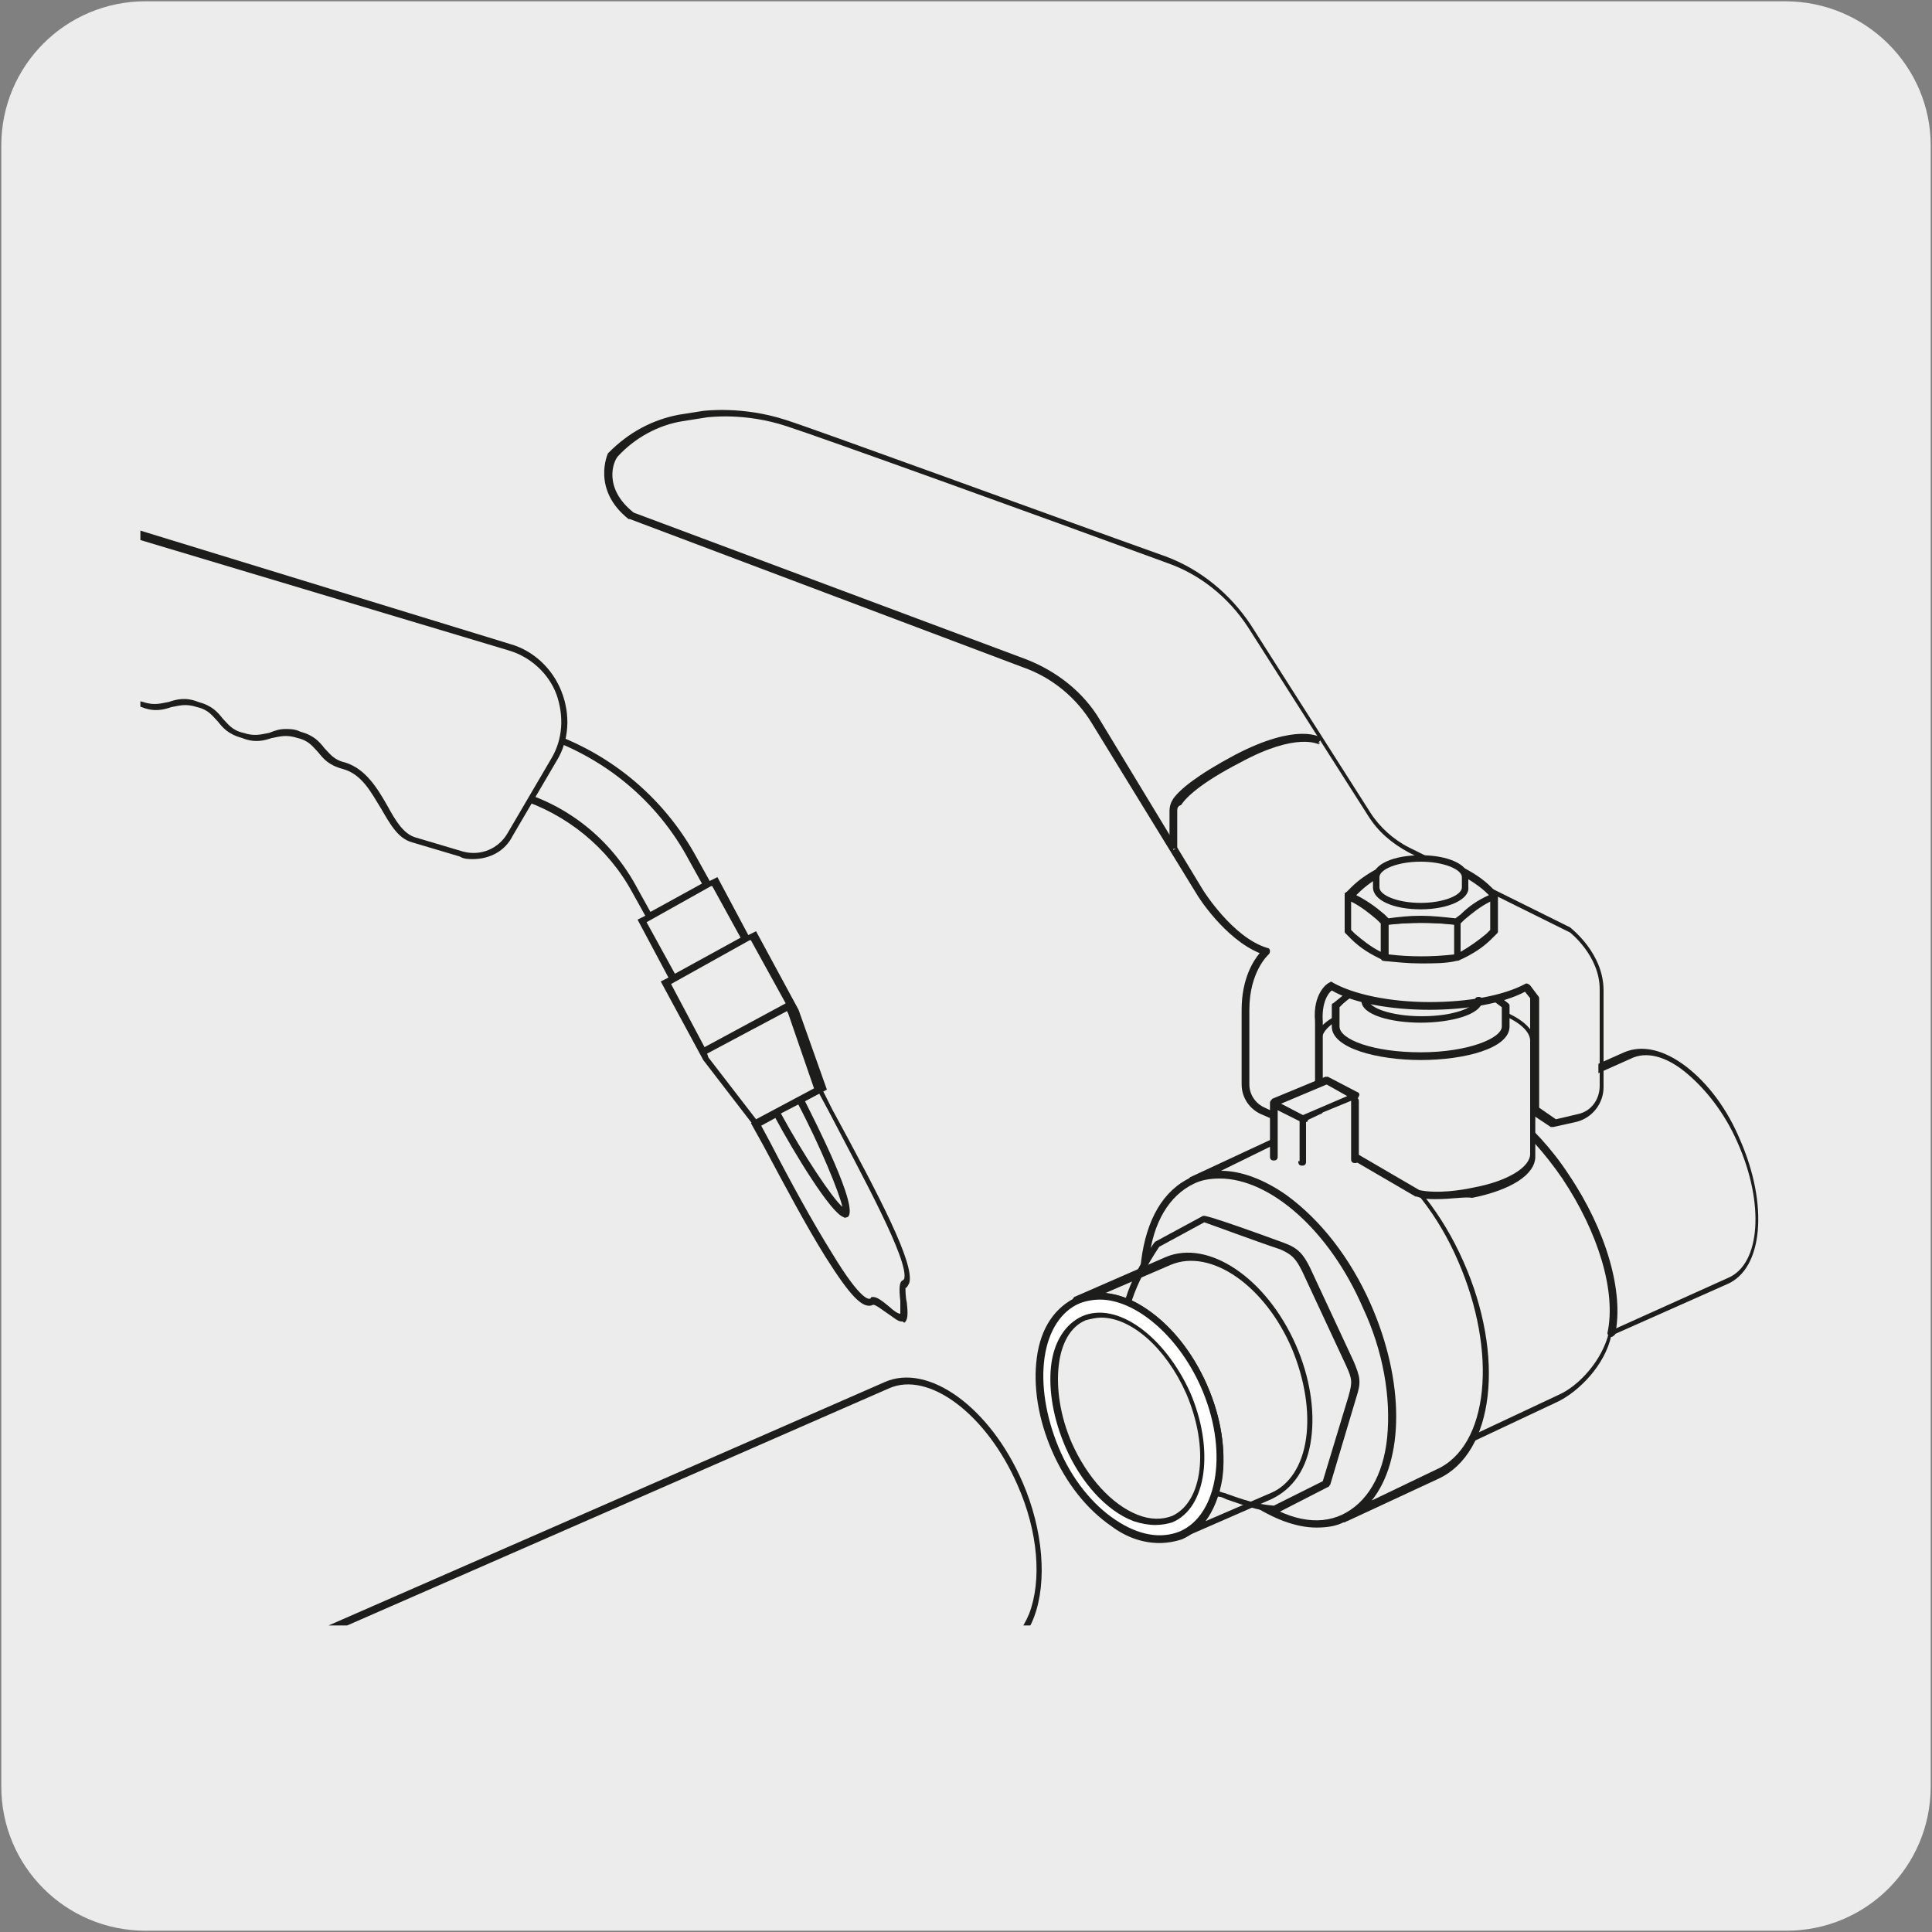 <svg enable-background="new 0 0 150 150" viewBox="0 0 150 150" xmlns="http://www.w3.org/2000/svg" xmlns:xlink="http://www.w3.org/1999/xlink"><rect x="0" y="0" width="150" height="150" fill="#808080" stroke="none"/><clipPath id="a"><path d="m10.9 26.1h129v100.1h-129z"/></clipPath><clipPath id="b"><path d="m10.9 26.1h129v100.1h-129z"/></clipPath><clipPath id="c"><path d="m10.9 26.1h129v100.1h-129z"/></clipPath><clipPath id="d"><path d="m10.9 26.1h129v100.1h-129z"/></clipPath><clipPath id="e"><path d="m10.9 26.1h129v100.1h-129z"/></clipPath><clipPath id="f"><path d="m10.9 26.1h129v100.1h-129z"/></clipPath><path d="m11.3.1h127.3c6.2 0 11.3 5 11.3 11.2v127.4c0 6.2-5 11.2-11.2 11.2h-127.4c-6.2 0-11.2-5-11.2-11.2v-127.4c0-6.2 5-11.2 11.2-11.2z" fill="#edecec"/><path d="m135.1 88.6c-2.1-4.8-6-7.8-8.6-6.6l-9.4 4.2c-2.3-1.7-4.6-2.3-6.6-1.4l-10.4 4.8c3.8-1.7 9.3 2.3 12.2 8.8 2.9 6.6 2.2 13.3-1.6 15l10.4-4.8c1.7-.7 3.6-2.8 4-5l9.1-4.1c2.7-1.2 3-6.1.9-10.9" fill="#edecec"/><g clip-path="url(#a)"><path d="m110.7 113.7c-.1 0-.2-.1-.3-.2s0-.3.1-.4l.1-.1c3.6-1.7 4.2-8.2 1.4-14.6-1.4-3.1-3.4-5.8-5.7-7.4-2.2-1.6-4.4-2.1-6.2-1.3-.1.1-.3 0-.4-.1s0-.3.1-.4l10.4-4.8c2-.9 4.3-.4 6.7 1.4l9.2-4.1c1.4-.6 3.1-.2 4.8 1.1s3.2 3.3 4.2 5.7c2.2 5 1.8 10-1 11.2l-9 4c-.5 2.3-2.5 4.3-4.1 5.1l-10.2 4.8c-.1 0-.1 0-.1.1.1 0 .1 0 0 0zm-8.5-24.8c1.4 0 3 .6 4.5 1.8 2.3 1.7 4.4 4.4 5.9 7.6 2.4 5.5 2.3 11 .1 13.9l8.3-3.9c1.6-.7 3.4-2.7 3.9-4.8 0-.1.1-.2.2-.2l9.1-4.1c2.5-1.1 2.8-5.8.7-10.5-1-2.3-2.5-4.2-4.1-5.5-1.5-1.2-3-1.6-4.2-1l-9.4 4.2c-.1 0-.2 0-.3 0-2.3-1.7-4.5-2.2-6.3-1.4z" fill="#1d1d1b"/></g><path d="m117 86.3c1.6 1.3 3.2 3 4.5 5.1 3 4.4 4.2 9.1 3.5 12.2" fill="none"/><path d="m125.1 103.8c-.2 0-.3-.2-.3-.3.7-3.2-.7-7.8-3.5-12-1.3-1.9-2.9-3.7-4.5-5-.1-.1-.1-.3 0-.4s.3-.1.4 0c1.7 1.4 3.3 3.1 4.6 5.1 2.9 4.3 4.3 9.1 3.6 12.4-.1.1-.2.2-.3.2z" fill="#1d1d1b"/><path d="m104.3 117.9c.1 0 .2-.1.3-.1 4-2.1 4.7-9.3 1.5-16.4-3.2-7.2-9.3-11.6-13.5-9.7l7.3-3.4c4.2-1.9 10.2 2.5 13.5 9.7 3.2 7.2 2.4 14.6-1.8 16.5z" fill="#edecec"/><path d="m104.3 118.2c-.1 0-.2-.1-.3-.2s0-.3.1-.4l.2-.1h.1c3.9-2 4.5-9.1 1.4-16-1.5-3.5-3.8-6.4-6.3-8.2s-4.9-2.3-6.8-1.4c-.1.1-.3 0-.4-.1s0-.3.1-.4l7.3-3.4c2.1-.9 4.8-.4 7.4 1.5s4.9 4.8 6.5 8.4c3.3 7.4 2.4 14.9-1.9 16.9l-7.1 3.3c-.1 0-.1.1-.3.1zm-9.5-27.3c1.6 0 3.4.7 5.1 1.9 2.6 1.9 4.9 4.8 6.5 8.4 2.7 6.1 2.6 12.2.1 15.3l5-2.4c4.1-1.8 4.8-9.1 1.7-16.2-1.5-3.5-3.8-6.4-6.3-8.2s-4.9-2.3-6.8-1.4z" fill="#1d1d1b"/><path d="m106.1 101.4c3.2 7.2 2.4 14.6-1.8 16.5s-10.2-2.5-13.5-9.7c-3.2-7.2-2.4-14.6 1.8-16.5s10.3 2.4 13.5 9.7" fill="#edecec"/><path d="m102.2 118.6c-1.6 0-3.4-.7-5.2-1.9-2.6-1.9-4.9-4.8-6.5-8.4-1.6-3.5-2.3-7.2-1.9-10.4s1.7-5.5 3.9-6.5c4.4-1.9 10.6 2.5 13.8 9.9 1.6 3.5 2.3 7.2 1.9 10.4s-1.7 5.5-3.9 6.5c-.6.3-1.3.4-2.1.4zm-7.5-27.1c-.7 0-1.4.1-2 .4-1.9.9-3.2 3-3.5 6-.3 3.1.3 6.7 1.9 10.1 1.5 3.5 3.8 6.4 6.3 8.2s4.9 2.3 6.8 1.4 3.2-3 3.5-6c.3-3.1-.3-6.7-1.9-10.1-2.6-6-7.2-10-11.1-10z" fill="#1d1d1b"/><path d="m99.1 117.2 3.9-2 2-6.7c.4-1.1.3-1.5-.2-2.6l-3.4-7.3c-.5-1-.9-1.5-1.9-1.8 0 0-5.9-2.1-6-2.1l-3.7 2c-1 1.5-1.7 2.9-2.1 4.2s-.5 2.4-.4 3.3c.2 1.9.6 3.7 1.4 5.5s2 3.3 3.3 4.6c.6.7 1.4 1.3 2.7 1.7s2.7 1.1 4.4 1.2" fill="#edecec"/><path d="m99.1 117.4c-1.5-.1-2.7-.6-3.9-1-.2-.1-.4-.2-.6-.2-1.3-.5-2.2-1.1-2.8-1.8-1.4-1.4-2.5-2.9-3.3-4.6s-1.3-3.6-1.5-5.6c-.2-.9-.1-2.1.4-3.4.4-1.3 1.1-2.7 2.2-4.3l.1-.1 3.7-2h.1s.2-.1 6.2 2.1c1.1.4 1.5.9 2 1.9l3.4 7.3c.5 1.2.6 1.6.2 2.8l-2 6.7c0 .1-.1.1-.1.2l-3.9 2c-.1 0-.1 0-.2 0zm-9.1-20.6c-1 1.5-1.7 2.9-2.1 4.1-.4 1.3-.5 2.3-.4 3.2.2 2 .7 3.8 1.4 5.5.8 1.6 1.8 3.2 3.2 4.5.5.7 1.4 1.2 2.6 1.7.2.1.4.1.6.2 1.1.4 2.3.8 3.6.9l3.8-1.9 2-6.6c.3-1.1.3-1.3-.2-2.4l-3.4-7.3c-.5-1-.8-1.3-1.7-1.7-2.1-.7-5.3-1.9-5.9-2.1z" fill="#1d1d1b"/><path d="m101.2 90.2v-3.2l1.2-2.6v-3.5c0-1.8 3.7-3.2 8.3-3.2s8.3 1.4 8.3 3.2v.1 8.7c0 1.3-1.9 2.4-4.7 2.9-1.1.2-2.9.5-4.3.2l-4.8-2.8" fill="#edecec"/><path d="m111.5 93.1c-.5 0-1 0-1.5-.2 0 0 0 0-.1 0l-4.8-2.8c-.1-.1-.2-.2-.1-.4.1-.1.2-.2.4-.1l4.8 2.8c1.4.3 3.3 0 4.2-.2 2.7-.5 4.4-1.6 4.4-2.6v-8.8c0-1.4-3.2-3-8.1-3-4.8 0-8.1 1.5-8.1 3v3.5.1l-1.2 2.6v3.2c0 .2-.1.3-.3.3s-.3-.1-.3-.3v-3.2-.1l1.2-2.5v-3.4c0-2 3.8-3.5 8.6-3.5s8.6 1.5 8.6 3.5v.1 8.7c0 1.4-1.9 2.6-4.9 3.2-.5-.1-1.6.1-2.8.1z" fill="#1d1d1b"/><path d="m116.9 79.7c0 1.3-3 2.3-6.6 2.3s-6.6-1-6.6-2.3v-1.6l.5-.4c.8-.6 1.7-1.2 2.8-1.6 2.2-.2 4.4-.2 6.6 0 1.1.4 2 1 2.8 1.6l.5.4z" fill="#edecec"/><path d="m110.3 82.3c-3.3 0-6.9-.9-6.9-2.6v-1.6c0-.1 0-.2.1-.2l.5-.4c.8-.7 1.8-1.2 2.9-1.7h.1c2.2-.2 4.4-.2 6.6 0h.1c1.1.5 2.1 1 2.9 1.7l.5.4c.1.1.1.1.1.2v1.6c0 1.7-3.5 2.6-6.9 2.6zm-6.3-4.1v1.5c0 1 2.6 2 6.3 2s6.3-1.1 6.3-2v-1.5l-.4-.3c-.8-.6-1.7-1.1-2.7-1.6-2.1-.2-4.3-.2-6.5 0-1.1.4-2 1-2.7 1.6z" fill="#1d1d1b"/><path d="m118.4 76.5c-1.6.9-4.4 1.5-7.5 1.5-3.2 0-6-.6-7.6-1.5 0 0-1.1.7-.9 2.8v7l-2.1 1-2.2-1c-.8-.4-1.3-1.2-1.3-2v-5.8c0-3.2 1.6-4.5 1.6-4.5-2.8-.8-5.2-4.6-5.2-4.6l-8.2-13.4c-1.3-2.1-3.2-3.7-5.5-4.5l-30.5-11.4c-2.8-2.2-1.5-4.7-1.5-4.7 1.4-1.4 3.2-2.4 5.2-2.8l1.9-.3s2.9-.4 6.3.7c2.6.9 21.1 7.6 29.5 10.6 2.7 1 4.9 2.8 6.4 5.2l9.3 14.6c.8 1.2 1.8 2.2 3.1 2.8l12.5 6.2s2.4 1.8 2.4 4.6v7.5c0 1.2-.8 2.2-1.9 2.4l-1.8.4-1.5-1v-8.8z" fill="#edecec"/><path d="m100.2 87.5-2.3-1c-.9-.4-1.5-1.3-1.5-2.3v-5.8c0-2.4.9-3.8 1.4-4.4-2.7-1.1-4.8-4.4-4.9-4.6l-8.1-13.2c-1.2-2-3.1-3.6-5.4-4.4l-30.5-11.5h-.1c-2.9-2.3-1.6-5.1-1.6-5.1s0 0 .1-.1c1.5-1.5 3.3-2.5 5.4-2.9l1.9-.3c.1 0 3-.4 6.4.7 2.5.8 19.7 7.1 29.5 10.6 2.7 1 5 2.9 6.6 5.3l9.3 14.6c.7 1.1 1.8 2.1 3 2.7l12.5 6.2c.1.1 2.6 2 2.6 4.9v7.5c0 1.3-.9 2.4-2.1 2.7l-1.8.4c-.1 0-.2 0-.2 0l-1.5-1c-.1-.1-.1-.1-.1-.2v-8.8l-.4-.5c-1.7.9-4.5 1.4-7.4 1.4-3 0-5.9-.5-7.6-1.5-.3.2-.8 1-.7 2.4v7c0 .1-.1.2-.2.2l-2.1 1c-.1 0-.1 0-.2 0zm-51-47.7 30.5 11.4c2.3.9 4.4 2.5 5.7 4.7l8 13.2s2.3 3.7 5 4.5c.1 0 .2.1.2.2s0 .2-.1.3c0 0-1.5 1.3-1.5 4.3v5.8c0 .8.5 1.5 1.2 1.8l2.1 1 1.8-.9v-6.8c-.2-2.2 1-3 1.1-3 .1-.1.2-.1.3 0 1.6.9 4.4 1.5 7.5 1.5 3 0 5.7-.5 7.4-1.4.1-.1.3 0 .4.1l.6.8s.1.1.1.2v8.5l1.3.9 1.7-.4c1-.2 1.7-1.1 1.7-2.2v-7.5c0-2.6-2.3-4.4-2.3-4.4l-12.5-6.2c-1.3-.7-2.4-1.6-3.2-2.9l-9.3-14.6c-1.5-2.3-3.7-4.1-6.3-5-9.8-3.6-27-9.8-29.5-10.6-3.3-1.1-6.1-.7-6.2-.7l-1.9.3c-1.9.3-3.7 1.3-5 2.7-.4.4-1.2 2.5 1.2 4.4z" fill="#1d1d1b"/><path d="m102.5 57.5s-1.7-1.1-6.4 1.4c-3.1 1.6-4.2 2.7-4.7 3.3-.2.2-.3.5-.3.9v2.9" fill="#edecec"/><path d="m91.4 65.9h-.6v-2.9c0-.4.1-.7.3-1 .5-.7 1.8-1.8 4.8-3.4 4.8-2.5 6.6-1.4 6.7-1.3l-.3.5.2-.2-.1.2s-1.7-1-6.1 1.4c-3.1 1.6-4.2 2.7-4.6 3.3-.3.1-.3.3-.3.5z" fill="#1d1d1b"/><path d="m113.2 74.4v-2.8c-1.9-.2-3.8-.2-5.7 0v2.8c1.9.2 3.8.2 5.7 0" fill="#edecec"/><path d="m110.3 74.8c-1 0-1.9-.1-2.9-.2-.1 0-.2-.1-.2-.3v-2.8c0-.1.1-.3.2-.3 1.9-.2 3.8-.2 5.7 0 .1 0 .2.1.2.3v2.8c0 .1-.1.3-.2.3-.8.2-1.8.2-2.8.2zm-2.5-.7c1.7.2 3.4.2 5.1 0v-2.3c-1.7-.2-3.4-.2-5.1 0z" fill="#1d1d1b"/><path d="m104.7 69.6v2.8l.4.4c.7.6 1.5 1.2 2.4 1.6v-2.8l-.4-.4c-.7-.7-1.5-1.2-2.4-1.6" fill="#edecec"/><path d="m107.5 74.6c-1.1-.5-1.9-1-2.6-1.7l-.4-.4c-.1-.1-.1-.1-.1-.2v-2.8c0-.1 0-.2.1-.2.1-.1.2-.1.3 0 1 .5 1.8 1 2.5 1.7l.4.4c.1.1.1.1.1.2v2.8c0 .1 0 .2-.1.2s-.1 0-.2 0zm-2.6-2.4.3.3c.6.5 1.2 1 2 1.4v-2.2l-.3-.3c-.6-.5-1.2-1-2-1.4z" fill="#1d1d1b"/><path d="m113.2 74.4v-2.8l.4-.4c.7-.6 1.5-1.2 2.4-1.6v2.8l-.4.4c-.7.6-1.5 1.1-2.4 1.6" fill="#edecec"/><path d="m113.2 74.6c-.1 0-.1 0 0 0-.2-.1-.2-.1-.2-.2v-2.8c0-.1 0-.1.1-.2l.3-.4c.7-.7 1.5-1.2 2.5-1.7h.3c.1.1.1.1.1.2v2.8c0 .1 0 .1-.1.2l-.4.4c-.7.7-1.5 1.2-2.6 1.7zm.2-2.9v2.2c.7-.4 1.4-.9 2-1.4l.3-.3v-2.2c-.8.4-1.4.9-2 1.4z" fill="#1d1d1b"/><path d="m116 69.6c-.9.4-1.8 1-2.4 1.6l-.4.4c-1.9-.2-3.8-.2-5.7 0l-.4-.4c-.7-.6-1.5-1.2-2.4-1.6l.4-.4c.7-.6 1.5-1.2 2.4-1.6 1.9-.2 3.8-.2 5.7 0 .9.4 1.8 1 2.4 1.6z" fill="#edecec"/><path d="m113.2 71.8c-1.9-.2-3.8-.2-5.6 0-.1 0-.2 0-.2-.1l-.4-.4c-.7-.6-1.5-1.1-2.4-1.6-.1 0-.1-.1-.2-.2 0-.1 0-.2.1-.2l.4-.4c.7-.7 1.5-1.2 2.5-1.7h.1c1.9-.2 3.8-.2 5.7 0h.1c1 .5 1.8 1 2.5 1.7l.4.4c.1.1.1.2.1.2 0 .1-.1.2-.2.2-.9.4-1.7 1-2.4 1.6l-.4.4c0 .1-.1.1-.1.1zm-2.9-.7c.9 0 1.8.1 2.7.2l.4-.3c.6-.6 1.3-1.1 2.2-1.5l-.1-.1c-.6-.6-1.4-1.1-2.3-1.6-1.8-.2-3.7-.2-5.5 0-.9.4-1.7 1-2.3 1.6l-.1.1c.8.4 1.5.9 2.2 1.5l.3.3c.7-.1 1.6-.2 2.5-.2z" fill="#1d1d1b"/><path d="m113.8 68.9c0 .8-1.5 1.4-3.4 1.4s-3.4-.7-3.4-1.4v-.8c0-.8 1.5-1.4 3.4-1.4s3.4.7 3.4 1.4z" fill="#edecec"/><path d="m110.3 70.6c-2.1 0-3.7-.7-3.7-1.7v-.8c0-1 1.6-1.7 3.7-1.7s3.7.7 3.7 1.7v.8c.1.9-1.5 1.7-3.7 1.7zm0-3.7c-1.8 0-3.2.6-3.2 1.2v.8c0 .6 1.4 1.2 3.2 1.2s3.2-.6 3.2-1.2v-.8c0-.6-1.4-1.2-3.2-1.2z" fill="#1d1d1b"/><path d="m105.2 90.3c-.2 0-.3-.1-.3-.3v-4.5c0-.2.1-.3.3-.3s.3.1.3.3v4.5c0 .2-.1.3-.3.3z" fill="#1d1d1b"/><path d="m98.9 89.9v-4.2l4.1-1.7 2.2 1.2-4 1.7v3.3" fill="#edecec"/><path d="m101.2 90.4c-.2 0-.3-.1-.3-.3v-3.2c0-.1.1-.2.2-.3l3.5-1.5-1.6-.9-3.8 1.6v4c0 .2-.1.3-.3.3s-.3-.1-.3-.3v-4.2c0-.1.1-.2.2-.3l4.1-1.7h.2l2.3 1.2c.1 0 .2.2.1.3 0 .1-.1.2-.2.2l-3.9 1.6v3.1c0 .3-.1.4-.2.4z" fill="#1d1d1b"/><path d="m101.2 87.2-2.4-1.2c-.1-.1-.2-.2-.1-.4.1-.1.2-.2.4-.1l2.3 1.2c.1.1.2.2.1.4-.2 0-.2.1-.3.1z" fill="#1d1d1b"/><g clip-path="url(#b)"><path d="m58.6 87.5-4-5.2-3.3-6.1.6-.3-2.4-4.5.6-.3-1-1.8c-1.9-3.5-5.1-6.1-8.9-7.3l-.3-.1 1.6-5.4.3.1c5.3 1.6 9.7 5.2 12.3 10l1 1.8.6-.3 2.4 4.5.6-.3 3.3 6.1 2.2 6.2zm-3.7-5.7.1.3 3.7 4.8 4.5-2.4-2-5.8-.1-.2zm-2.8-5.4 2.6 4.9 6.3-3.4-2.7-4.9h-.1zm-1.9-4.8 2.2 4 5.1-2.8-2.2-4h-.1zm-9.7-10.1c3.9 1.2 7.1 3.9 9 7.5l1 1.8 4-2.2-1-1.8c-2.5-4.7-6.7-8.1-11.7-9.7z" fill="#1d1d1b"/></g><g clip-path="url(#c)"><path d="m3.2 52.4c2 .6 2.3-.7 4.3-.1s1.6 1.8 3.5 2.4c2 .6 2.3-.7 4.3-.1s1.6 1.9 3.5 2.4c2 .6 2.3-.7 4.3-.1s1.6 1.8 3.6 2.4c2.8.9 3.3 5.1 5.3 5.7l3.7 1.1c1.5.4 3.1-.2 3.9-1.5l3.4-5.8c1.9-3.3.3-7.6-3.4-8.7l-32.8-9.6c-1.8-.6-3.8.5-4.4 2.3l-1.5 5c-.5 1.9.5 4.1 2.3 4.6" fill="#edecec"/></g><g clip-path="url(#d)"><path d="m70 102.6c-.3 0-.6-.3-1.2-.7-.3-.2-.8-.6-1-.6-.8.4-1.8-.7-3.7-3.7-1.5-2.4-3.2-5.6-4.8-8.6l-1-1.8 1.6-.8 2.3-1.3 1.5-.8.9 1.8c3.8 7 6.4 12 6 13.5-.1.2-.2.4-.3.4 0 .1 0 .7.1 1.1.1.9.1 1.4-.2 1.6-.1-.1-.1-.1-.2-.1zm-2.2-1.9c.3 0 .7.3 1.3.8.2.2.6.5.8.5 0-.2 0-.7 0-1-.1-.9-.1-1.5.2-1.6 0 0 0 0 .1-.1.4-1.4-3.3-8.1-5.9-13.1l-.7-1.3-1.1.6c.7 1.4 4.3 8.4 3.3 9-.1 0-.2.1-.3 0-1-.3-3.9-5.1-5.3-7.7l-1.1.6.7 1.3c1.6 3.1 3.3 6.2 4.8 8.6 2.3 3.8 2.9 3.6 3 3.5 0-.1.1-.1.2-.1zm-7.2-14.3c1.8 3.3 4 6.6 4.8 7.3-.2-1-1.7-4.7-3.5-8.1zm-23.9-19.7c-.3 0-.7 0-1-.2l-3.7-1.1c-1.1-.3-1.7-1.4-2.4-2.6-.8-1.3-1.5-2.7-3-3.1-1.1-.3-1.5-.8-1.9-1.3-.4-.4-.7-.9-1.6-1.1-.9-.3-1.4-.1-2 0-.6.2-1.3.4-2.3 0-1.1-.3-1.5-.8-1.9-1.3-.4-.4-.7-.9-1.6-1.1-.9-.3-1.4-.1-2 0-.6.2-1.3.4-2.3 0-1.1-.3-1.5-.8-1.9-1.3-.4-.4-.7-.9-1.6-1.1-.9-.3-1.4-.1-2 0-.6.2-1.3.4-2.3 0-2-.6-3.1-2.9-2.5-4.9l1.5-5c.6-2 2.7-3.2 4.8-2.6l32.6 10c1.8.5 3.3 1.9 4 3.7s.6 3.8-.4 5.4l-3.4 5.8c-.6 1.2-1.8 1.8-3.1 1.8zm-14.5-10.1c.3 0 .7 0 1.1.2 1.1.3 1.5.8 1.9 1.3.4.4.7.9 1.6 1.1 1.6.5 2.5 2 3.3 3.4.6 1.1 1.2 2.1 2.1 2.4l3.7 1.1c1.4.4 2.8-.2 3.5-1.4l3.4-5.8c.9-1.5 1-3.3.4-5-.6-1.6-2-2.9-3.7-3.4l-32.7-9.8c-1.7-.5-3.6.5-4.1 2.2l-1.5 5c-.5 1.7.5 3.7 2.1 4.2.9.3 1.4.1 2 0 .6-.2 1.2-.4 2.3 0 1.1.3 1.5.8 1.9 1.3.4.4.7.9 1.6 1.1.9.3 1.4.1 2 0 .6-.2 1.3-.4 2.3 0 1.1.3 1.5.8 1.9 1.3.4.4.7.9 1.6 1.1.9.3 1.4.1 2 0 .5-.2.8-.3 1.3-.3z" fill="#1d1d1b"/></g><g clip-path="url(#e)"><path d="m48.2 140.9 29.7-12.8c3.3-1.4 3.9-7.1 1.5-12.8-2.5-5.7-7.1-9.1-10.4-7.7l-53.8 23.4" fill="#edecec"/></g><g clip-path="url(#f)"><path d="m48.2 141.2c-.1 0-.2-.1-.3-.2s0-.3.1-.4l29.7-12.8c1-.4 1.7-1.3 2.2-2.5 1-2.6.7-6.4-.9-10-2.4-5.5-6.9-8.9-10-7.5l-53.7 23.5c-.1.1-.3 0-.4-.1s0-.3.1-.4l53.7-23.5c3.4-1.5 8.2 2 10.7 7.8 1.6 3.7 1.9 7.7.9 10.4-.5 1.4-1.4 2.3-2.5 2.8z" fill="#1d1d1b"/></g><path d="m110.3 79.4c-2.3 0-4.6-.6-4.6-1.7 0-.2.1-.3.3-.3s.3.1.3.3c0 .5 1.6 1.2 4.1 1.2s4.1-.7 4.1-1.2c0-.2.1-.3.3-.3s.3.1.3.3c-.1 1.1-2.5 1.7-4.8 1.7z" fill="#1d1d1b"/><path d="m91.7 119.2c3.2-1.4 4-6.6 1.8-11.6s-6.6-8-9.7-6.6l7.1-3.1c3.2-1.4 7.5 1.6 9.7 6.6s1.4 10.2-1.8 11.6z" fill="none"/><path d="m91.7 119.5c-.1 0-.2-.1-.3-.2s0-.3.1-.4c1.4-.6 2.4-2.1 2.7-4.2s-.1-4.6-1.1-7-2.6-4.4-4.4-5.6-3.5-1.5-5-.9c-.1.1-.3 0-.4-.1s0-.3.1-.4l7.1-3.1c3.3-1.4 7.8 1.6 10.1 6.8 1.1 2.5 1.5 5.1 1.2 7.3-.3 2.3-1.4 3.9-3.1 4.7l-7.1 3.1zm-5.9-19.1c1.1.1 2.2.5 3.3 1.3 1.9 1.3 3.5 3.3 4.6 5.8s1.5 5.1 1.2 7.3c-.2 1.3-.7 2.5-1.3 3.3l5.1-2.2c1.4-.6 2.4-2.1 2.7-4.2s-.1-4.6-1.1-7c-2.1-4.9-6.3-7.8-9.4-6.5z" fill="#1d1d1b"/><path d="m93.4 107.6c2.2 5 1.4 10.2-1.8 11.6s-7.5-1.6-9.7-6.6-1.4-10.2 1.8-11.6 7.5 1.5 9.7 6.6" fill="#fff"/><path d="m90 119.8c-1.2 0-2.5-.4-3.7-1.3-1.9-1.3-3.5-3.3-4.6-5.8s-1.5-5.1-1.2-7.3c.3-2.3 1.4-3.9 3.1-4.7 3.3-1.4 7.8 1.6 10.1 6.8 2.3 5.2 1.4 10.5-1.9 12-.6.2-1.2.3-1.8.3zm-4.6-18.9c-.5 0-1.1.1-1.6.3-1.4.6-2.4 2.1-2.7 4.2s.1 4.6 1.1 7 2.6 4.4 4.4 5.6 3.5 1.5 5 .9c3-1.3 3.8-6.4 1.6-11.3-1.8-4-5.1-6.7-7.8-6.7z" fill="#1d1d1b"/><path d="m92.3 108.1c1.9 4.3 1.3 8.7-1.2 9.8-2.6 1.1-6.2-1.5-8-5.8-1.9-4.3-1.3-8.7 1.2-9.8s6.1 1.5 8 5.8" fill="#edecec"/><path d="m89.7 118.4c-.5 0-1.1-.1-1.7-.3-2.1-.8-4.1-3-5.3-5.8-.9-2.1-1.3-4.3-1.1-6.2s1.1-3.3 2.4-3.9c2.7-1.2 6.4 1.5 8.4 5.9 1.9 4.4 1.3 9-1.4 10.1-.3.1-.8.2-1.3.2zm-4.2-16.1c-.4 0-.8.1-1.2.2-1.2.5-1.9 1.8-2.1 3.5-.2 1.8.1 3.9 1 6 1.2 2.7 3.1 4.8 5.1 5.6 1 .4 1.9.4 2.7.1 2.4-1.1 2.9-5.3 1.1-9.5-1.6-3.6-4.3-5.9-6.6-5.9z" fill="#1d1d1b"/></svg>